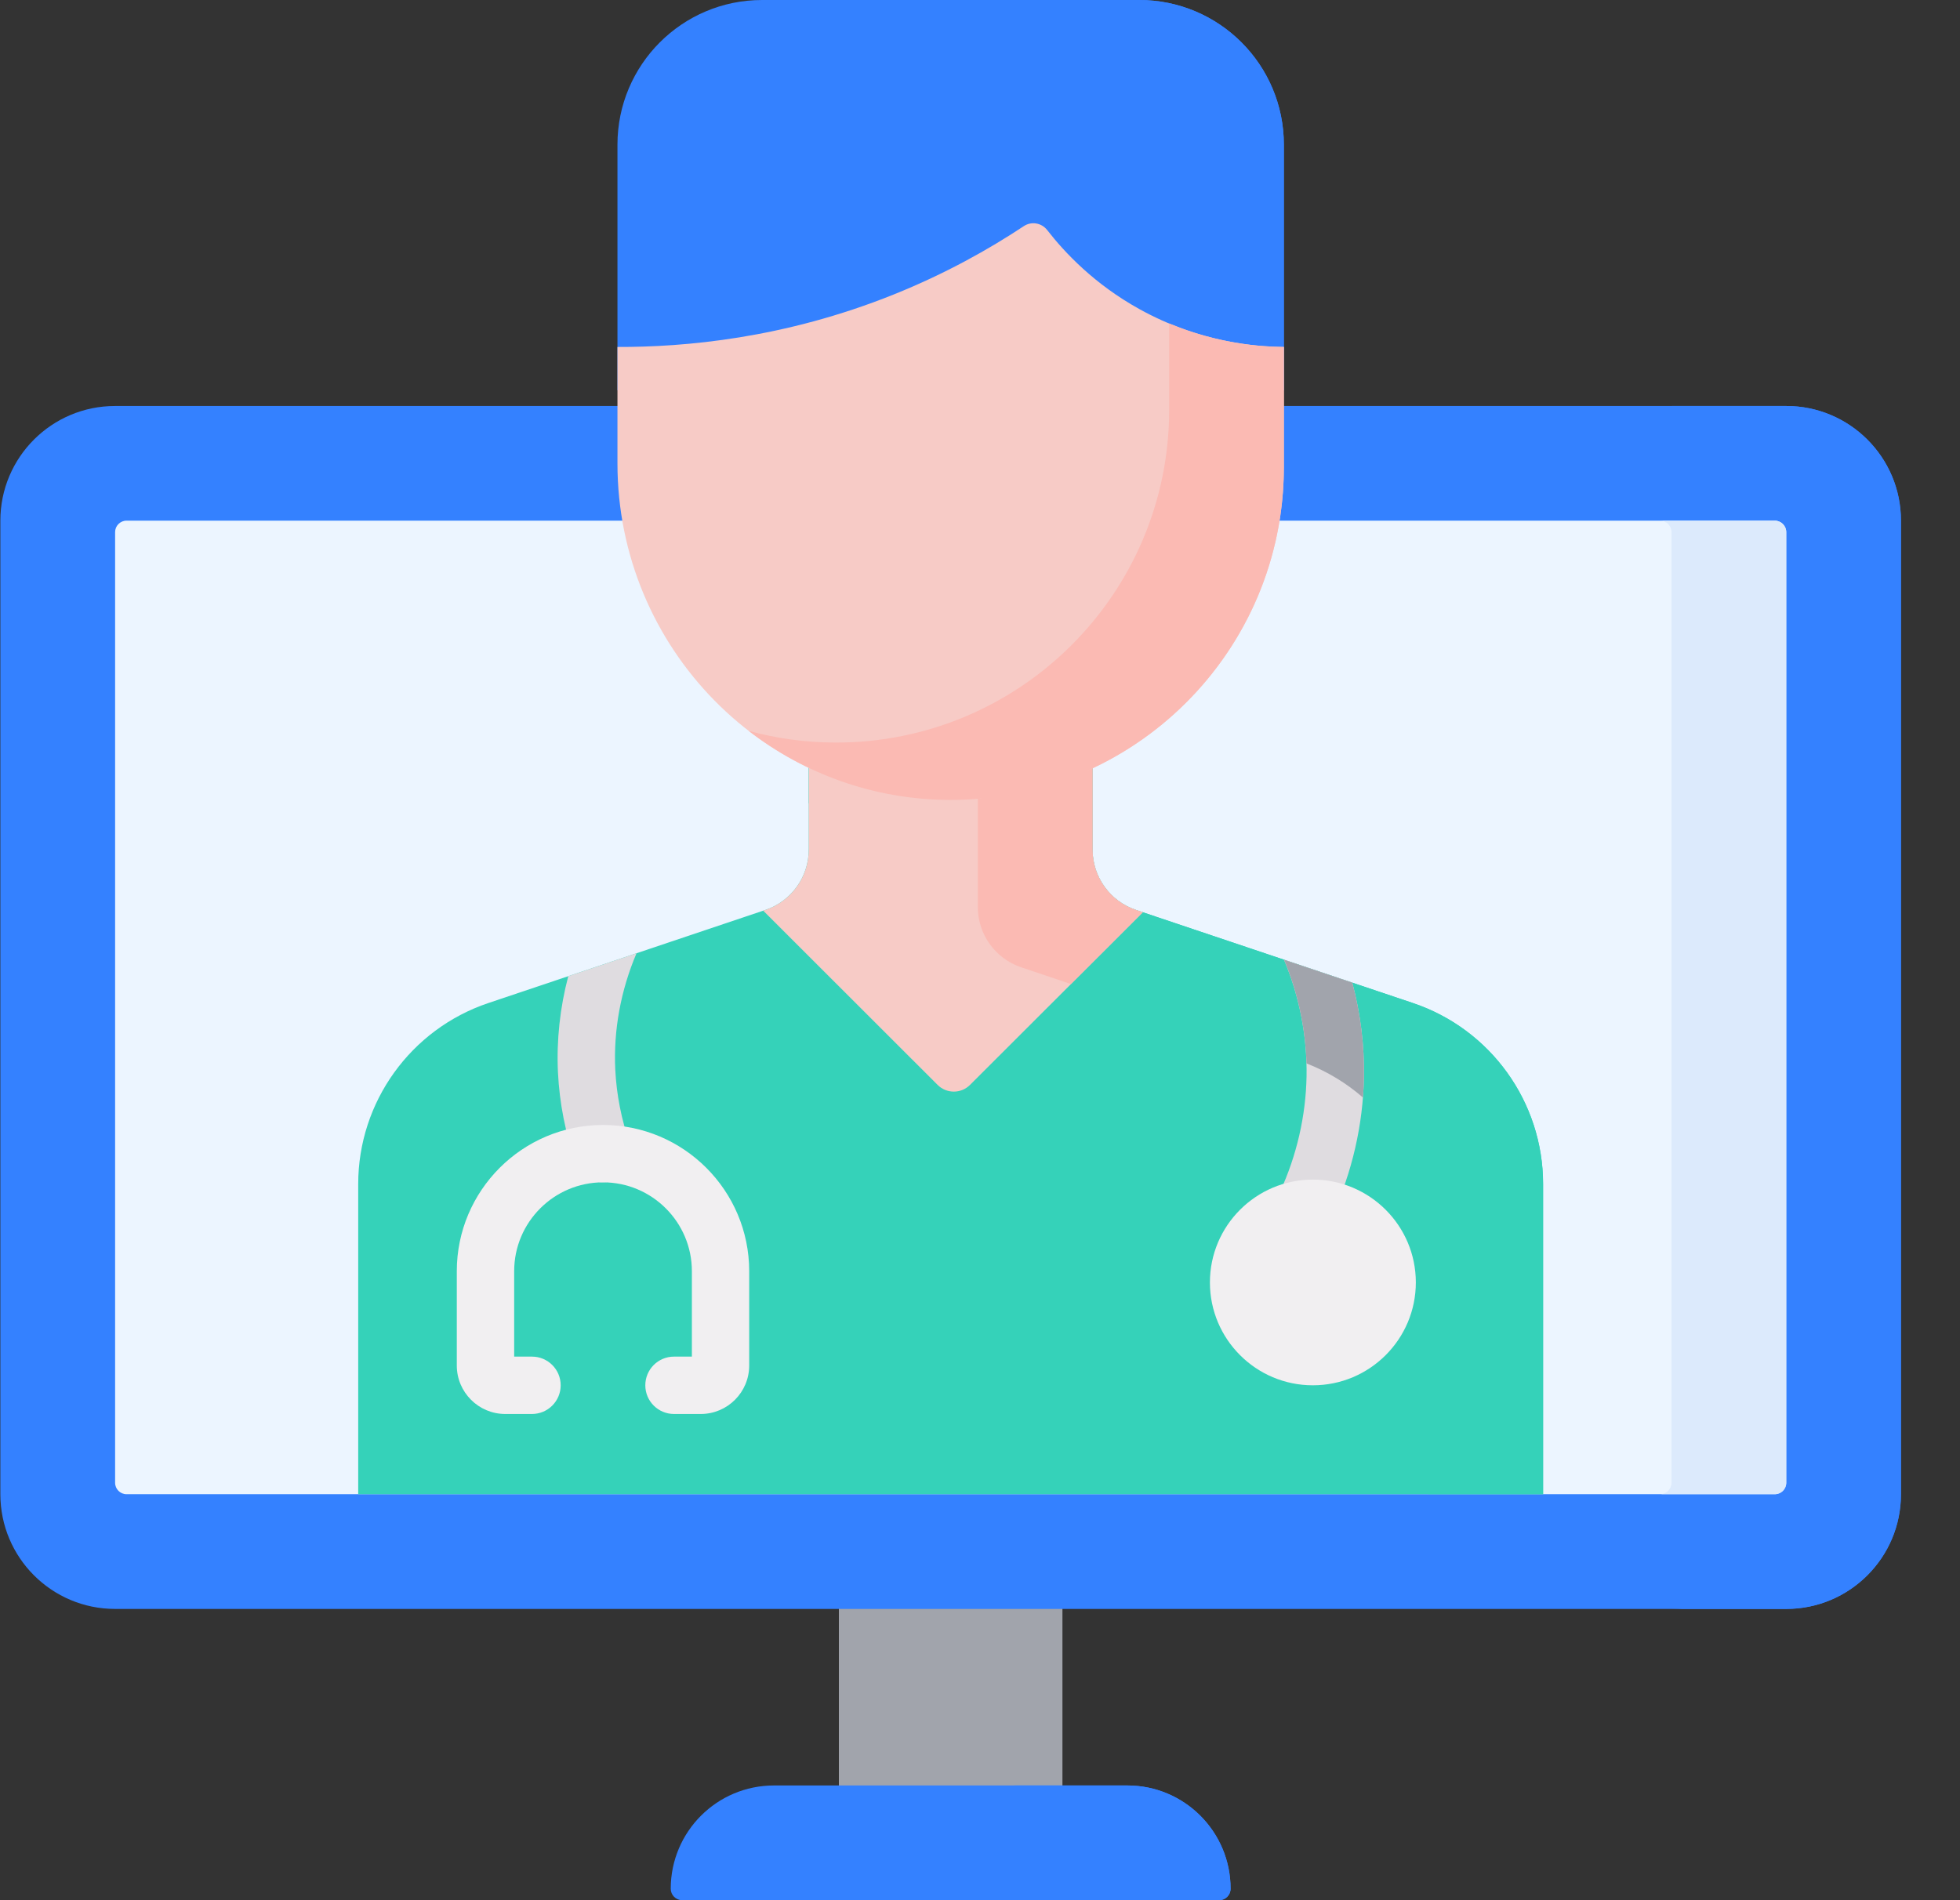 <svg width="33" height="32" viewBox="0 0 33 32" fill="none" xmlns="http://www.w3.org/2000/svg">
  <rect x="0" y="0" width="33" height="32" fill="#333333" stroke="none"/>
  <path d="M14.124 26.129H17.888V31.034H14.124V26.129Z" fill="#A1A4AC" />
  <path
    d="M30.074 27.095H1.937C0.871 27.095 0.006 26.23 0.006 25.163V8.768C0.006 7.702 0.871 6.837 1.937 6.837H30.074C31.141 6.837 32.006 7.702 32.006 8.768V25.163C32.006 26.23 31.141 27.095 30.074 27.095Z"
    fill="#3481FF" />
  <path
    d="M30.074 6.837H28.143C29.209 6.837 30.074 7.701 30.074 8.768V25.163C30.074 26.23 29.209 27.095 28.143 27.095H30.074C31.141 27.095 32.006 26.23 32.006 25.163V8.768C32.006 7.701 31.141 6.837 30.074 6.837Z"
    fill="#3481FF" />
  <path
    d="M1.938 24.97V8.961C1.938 8.855 2.024 8.768 2.131 8.768H29.881C29.988 8.768 30.074 8.855 30.074 8.961V24.97C30.074 25.077 29.988 25.163 29.881 25.163H2.131C2.024 25.163 1.938 25.077 1.938 24.97Z"
    fill="#ECF5FF" />
  <path
    d="M29.881 8.768H27.95C28.056 8.768 28.143 8.855 28.143 8.961V24.97C28.143 25.077 28.056 25.163 27.95 25.163H29.881C29.988 25.163 30.075 25.077 30.075 24.97V8.961C30.075 8.855 29.988 8.768 29.881 8.768Z"
    fill="#DCEAFC" />
  <path
    d="M18.98 30.068H13.031C12.071 30.068 11.293 30.847 11.293 31.807C11.293 31.913 11.379 32 11.486 32H20.526C20.633 32 20.719 31.913 20.719 31.807C20.719 30.847 19.941 30.068 18.98 30.068Z"
    fill="#3481FF" />
  <path
    d="M18.981 30.068H17.049C18.009 30.068 18.788 30.847 18.788 31.807C18.788 31.913 18.701 32 18.595 32H20.526C20.633 32 20.719 31.913 20.719 31.807C20.719 30.847 19.941 30.068 18.981 30.068Z"
    fill="#3481FF" />
  <path
    d="M25.981 25.163V19.94C25.981 18.559 25.098 17.331 23.787 16.891L19.126 15.324C18.689 15.177 18.395 14.768 18.395 14.307V12.561H13.617V14.307C13.617 14.768 13.323 15.177 12.886 15.324L8.224 16.891C6.914 17.331 6.031 18.559 6.031 19.94V25.163H25.981Z"
    fill="#35D2B9" />
  <path
    d="M23.787 16.891L19.126 15.324C18.689 15.177 18.394 14.768 18.394 14.307V12.561H13.617V13.527H16.463V15.273C16.463 15.734 16.757 16.143 17.194 16.29L21.855 17.857C23.166 18.297 24.049 19.525 24.049 20.906V25.163H25.98V19.94C25.98 18.559 25.098 17.331 23.787 16.891V16.891Z"
    fill="#35D2B9" />
  <path
    d="M12.85 15.336L15.786 18.27C15.937 18.421 16.182 18.421 16.332 18.27L19.242 15.363L19.126 15.324C18.689 15.177 18.395 14.768 18.395 14.307V12.561H13.617V14.307C13.617 14.768 13.323 15.177 12.886 15.324L12.85 15.336Z"
    fill="#F7CBC6" />
  <path
    d="M16.463 15.273C16.463 15.734 16.757 16.143 17.194 16.29L18.032 16.572L19.242 15.363L19.126 15.324C18.689 15.177 18.395 14.768 18.395 14.307V12.561H16.463V15.273H16.463Z"
    fill="#FBBAB3" />
  <path
    d="M21.616 6.573H10.396V2.436C10.396 1.091 11.486 0 12.831 0H19.18C20.526 0 21.616 1.091 21.616 2.436V6.573H21.616Z"
    fill="#3481FF" />
  <path
    d="M19.18 0H17.248C18.594 0 19.684 1.091 19.684 2.436V6.573H21.616V2.436C21.616 1.091 20.525 0 19.18 0Z"
    fill="#3481FF" />
  <path
    d="M15.986 13.471C12.885 13.46 10.396 10.903 10.396 7.805V5.843C11.514 5.846 13.195 5.705 15.053 4.957C15.92 4.608 16.648 4.199 17.238 3.808C17.366 3.723 17.537 3.753 17.631 3.874C17.928 4.256 18.427 4.786 19.183 5.205C20.201 5.77 21.154 5.839 21.616 5.843V7.866C21.616 10.108 20.299 12.042 18.395 12.939C18.07 13.091 17.281 12.928 17.281 12.928C17.281 12.928 16.766 13.429 16.449 13.454C16.296 13.465 16.142 13.471 15.986 13.471V13.471Z"
    fill="#F7CBC6" />
  <path
    d="M19.685 5.447V6.901C19.685 10.002 17.162 12.516 14.055 12.505C13.553 12.503 13.067 12.434 12.605 12.308C13.543 13.032 14.713 13.466 15.986 13.471C19.094 13.482 21.616 10.968 21.616 7.866C21.616 6.87 21.616 6.839 21.616 5.843C21.231 5.84 20.505 5.79 19.685 5.447V5.447Z"
    fill="#FBBAB3" />
  <path
    d="M21.79 20.706C22.027 20.816 22.317 20.715 22.43 20.47C22.765 19.745 22.949 18.941 22.964 18.145C22.974 17.609 22.907 17.069 22.768 16.548L21.618 16.162C21.879 16.781 22.01 17.458 21.998 18.128C21.986 18.791 21.832 19.461 21.553 20.066C21.442 20.308 21.547 20.595 21.79 20.706V20.706Z"
    fill="#DFDCE0" />
  <path
    d="M21.619 16.162C21.851 16.714 21.98 17.311 21.997 17.908C22.351 18.046 22.671 18.242 22.948 18.483C22.956 18.37 22.962 18.258 22.964 18.145C22.974 17.609 22.907 17.069 22.768 16.548L21.619 16.162Z"
    fill="#A1A4AC" />
  <path
    d="M9.697 19.59C9.767 19.788 9.954 19.911 10.152 19.911C10.475 19.911 10.717 19.576 10.607 19.267C10.463 18.859 10.38 18.436 10.359 18.01C10.328 17.35 10.451 16.679 10.717 16.053L9.568 16.439C9.428 16.97 9.369 17.515 9.394 18.056C9.419 18.576 9.521 19.093 9.697 19.59V19.59Z"
    fill="#DFDCE0" />
  <path
    d="M11.799 23.812H11.348C11.081 23.812 10.865 23.596 10.865 23.329C10.865 23.062 11.081 22.846 11.348 22.846H11.649V21.407C11.649 20.582 10.978 19.911 10.153 19.911C9.328 19.911 8.657 20.582 8.657 21.407V22.846H8.957C9.224 22.846 9.44 23.062 9.44 23.329C9.44 23.596 9.224 23.812 8.957 23.812H8.506C8.057 23.812 7.691 23.446 7.691 22.996V21.407C7.691 20.05 8.795 18.945 10.153 18.945C11.51 18.945 12.614 20.05 12.614 21.407V22.996C12.614 23.446 12.249 23.812 11.799 23.812V23.812Z"
    fill="#F1EFF1" />
  <path
    d="M22.104 23.329C23.061 23.329 23.838 22.553 23.838 21.597C23.838 20.641 23.061 19.865 22.104 19.865C21.147 19.865 20.371 20.641 20.371 21.597C20.371 22.553 21.147 23.329 22.104 23.329Z"
    fill="#F1EFF1" />
</svg>